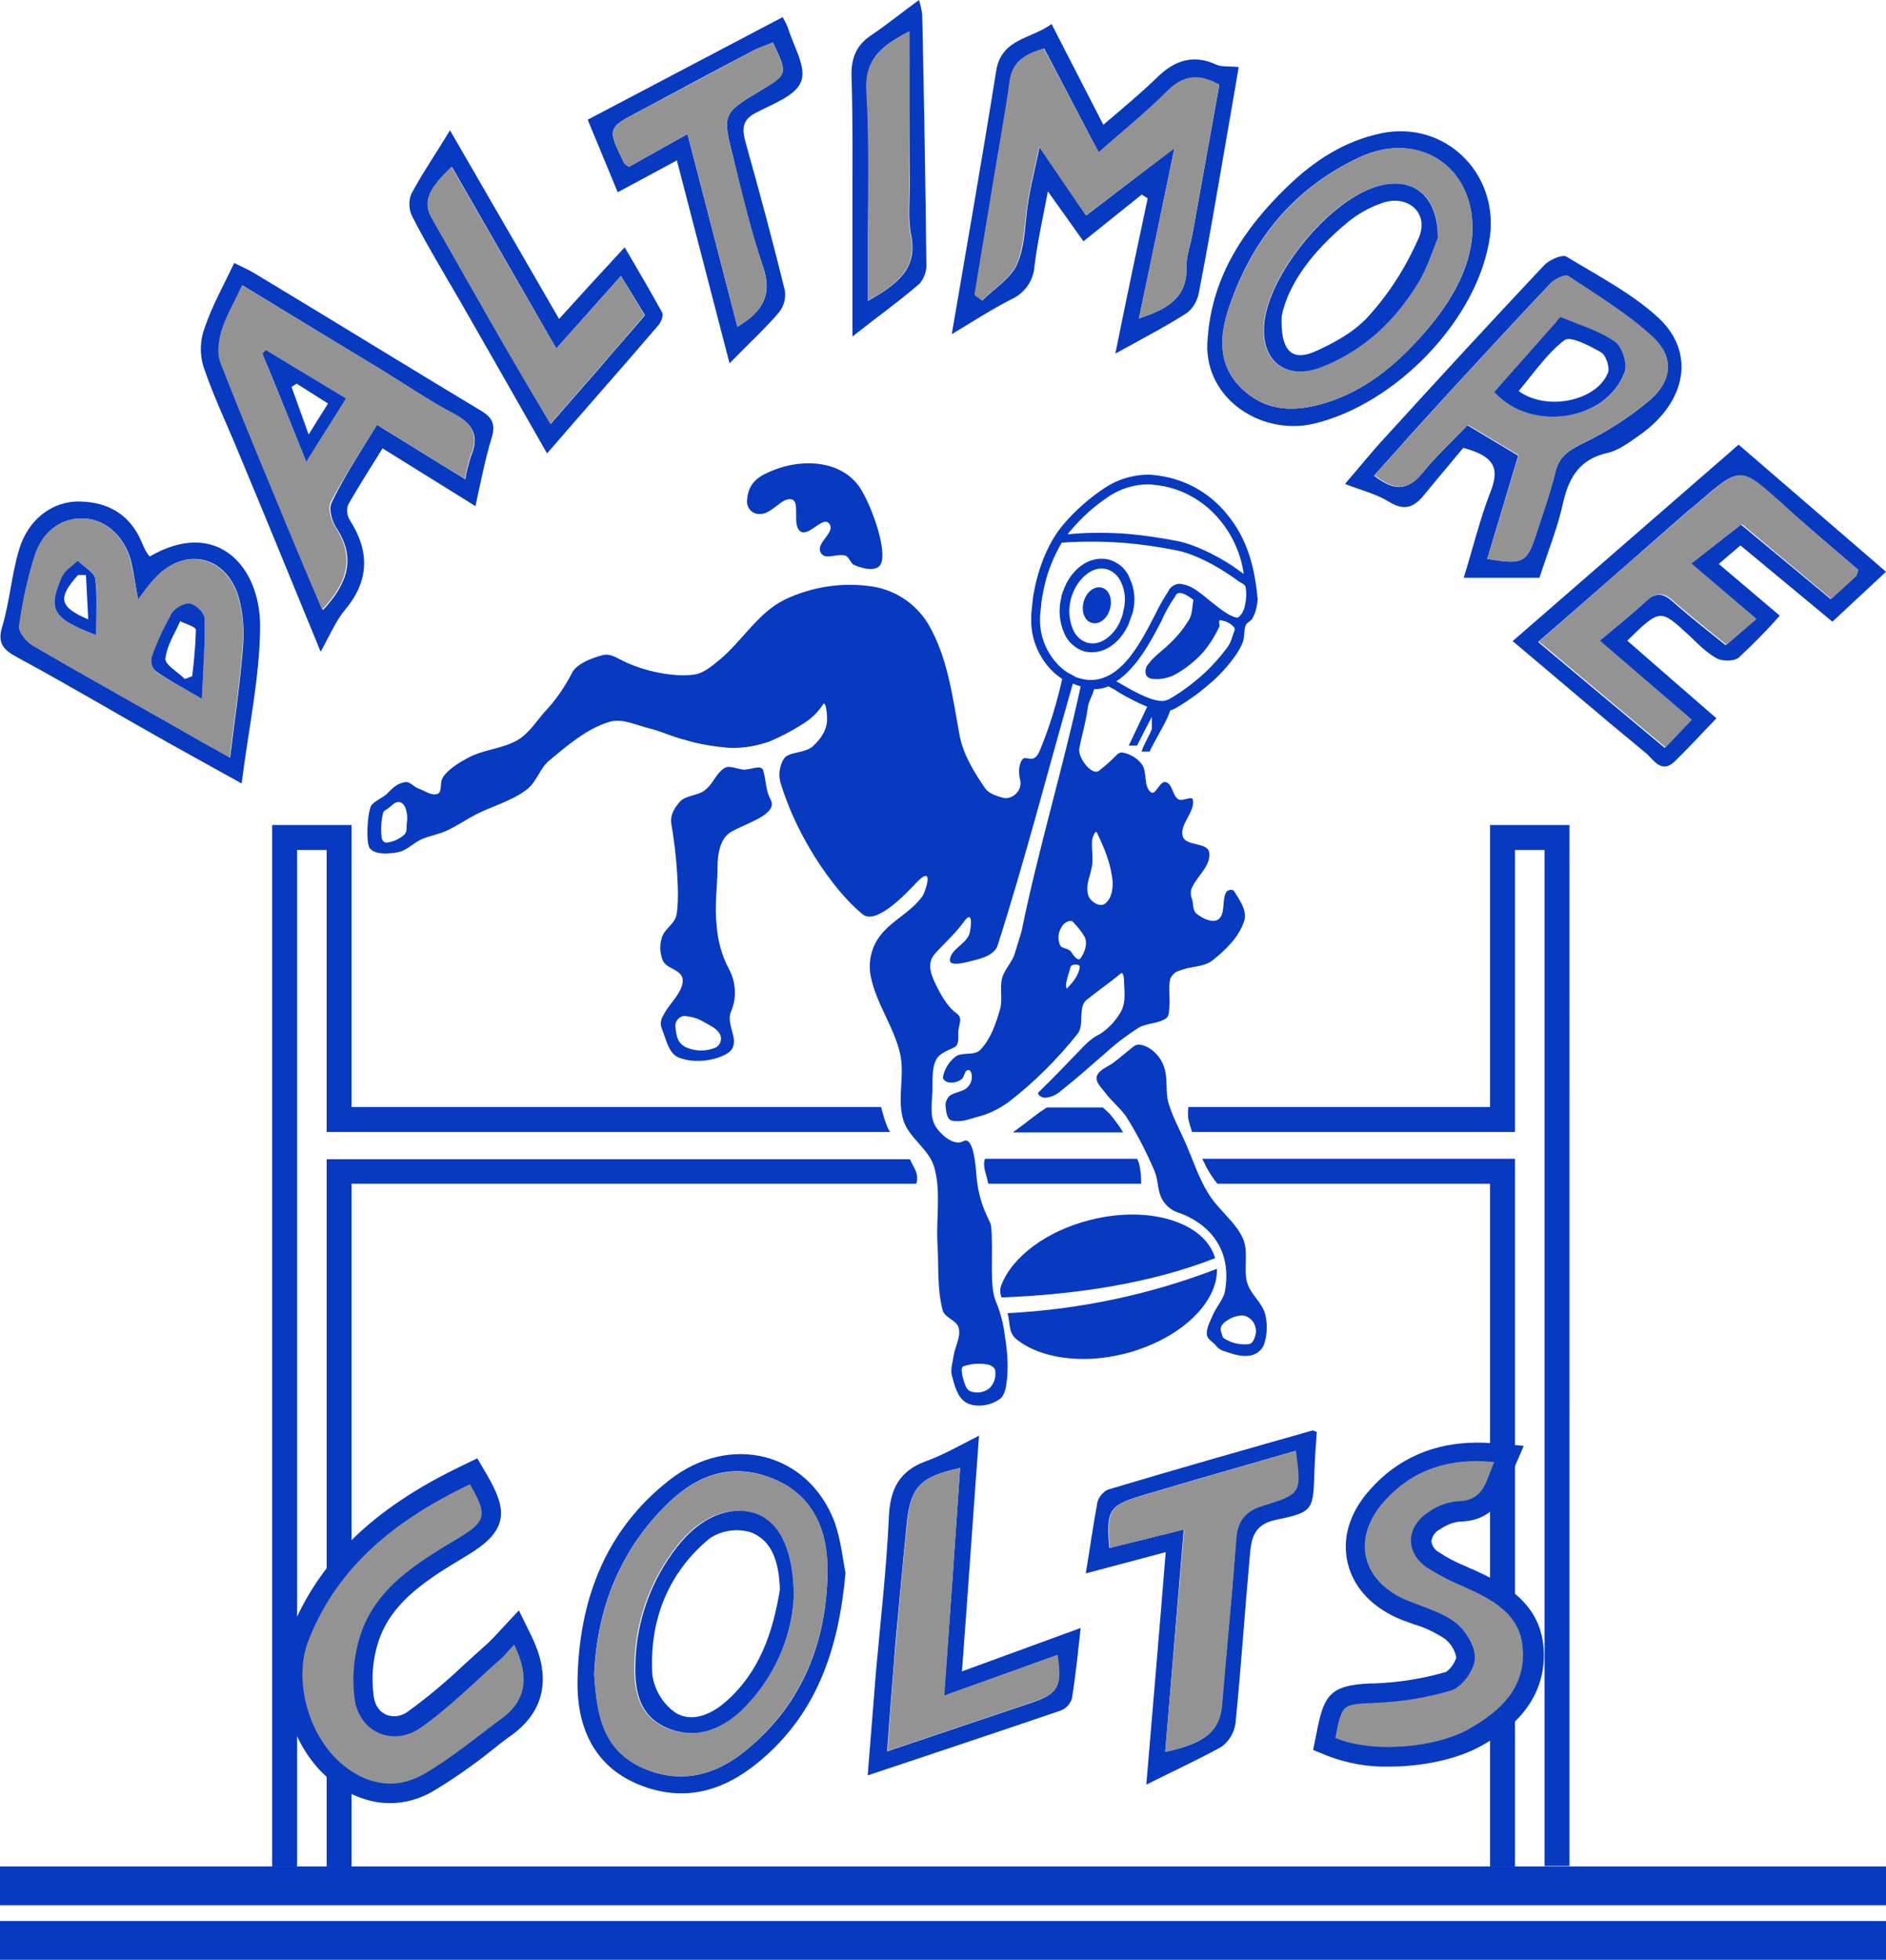 <?xml version="1.0" encoding="utf-8"?>
<!-- Generator: Adobe Illustrator 23.0.3, SVG Export Plug-In . SVG Version: 6.00 Build 0)  -->
<svg version="1.1" id="Capa_1" xmlns="http://www.w3.org/2000/svg" xmlns:xlink="http://www.w3.org/1999/xlink" x="0px" y="0px"
	 viewBox="0 0 408.2 424" style="enable-background:new 0 0 408.2 424;" xml:space="preserve">
<style type="text/css">
	.st0{fill:#0839C1;}
	.st1{fill:#939393;}
</style>
<title>Recurso 4</title>
<path class="st0" d="M322.5,178.5v61h-65.3c-0.1,0.9-0.1,1.8,0,2.6c0.2,0.9,0.5,1.9,0.8,2.8h69.9v-61h6.4v219.8h5.4V178.5H322.5z
	 M260.2,250.7c0.3,0.6,0.7,1.3,0.9,1.8c0.7,1.3,1.5,2.5,2.4,3.6h59v147.7h5.4V250.7H260.2z M246.6,252c-0.1-0.5-0.3-0.9-0.5-1.3
	h-32.9c0,0.1-0.1,0.2-0.1,0.3c-0.4,1.5,0.4,3.1,0.7,4.7c0,0.1,0.1,0.3,0.1,0.4H247C247,254.7,246.9,253.4,246.6,252z M192.7,245
	c-0.2-0.3-0.4-0.7-0.6-1.1c-0.6-1.4-1-2.9-1.4-4.4H76.1v-61H58.9v225.3h5.4V183.9h6.4v61H192.7z M197.1,251.1
	c-0.1-0.1-0.1-0.2-0.2-0.3H70.7v153.1h5.4V256.1h122.2c0.2-0.4,0.2-0.9,0.2-1.4C198.5,253.4,197.6,252.3,197.1,251.1z M240.2,241
	c-0.5-0.5-1-1-1.5-1.4h-12.1c-2.2,1.3-4.2,3.1-6.3,4.6l-1.1,0.8h23.9C242.2,243.5,241.2,242.2,240.2,241L240.2,241z M273.9,284.6
	c-0.6-2.8-3.2-4.4-4-7.2c-0.8-3,0.4-6.6-0.9-9.5c-1.7-3.7-5.4-6.2-7.6-9.9c-2-3.3-3.2-7-4.7-10.5c-1.3-3-2.9-5.8-3.8-8.9
	c-0.7-2.4-0.1-5.2-0.9-7.6c-0.5-1.6-1.5-3-2.9-4c-1-0.7-2.6-1.4-3.6-0.7c-1.6,1.2-2.9,2.4-4.5,3.6c-1.2,0.9-3.1,1.5-3.6,2.9
	c-0.4,1.3,1,2.5,1.8,3.6c1.4,1.9,3.4,3.4,4.7,5.4c2.3,3.7,4.3,7.6,6,11.6c0.8,1.9,0.6,4.2,1.6,6c0.7,1.3,1.9,2.4,3.4,2.9
	c4.6,1.5,12.2,6.3,10.2,17.2c-0.3,1.5-1.8,3.2-2.6,5c-0.6,1.4-1.4,2.8-1.3,4.2c0.1,1,1.1,1.5,1.8,2.2c0.4,0.6,0.9,1,1.6,1.3
	c1.9,0.6,3.8,1.4,5.8,1.1c1.4-0.2,2.5-1,3.1-2.2C274.2,289.2,274.4,286.9,273.9,284.6z M271.7,288.9c-0.2,0.8-0.6,1.8-1.4,1.9
	c-1.9,0.2-3.7-0.2-5.3-1.2c-0.5-0.3-0.5-0.9-0.7-1.5c-0.2-0.4-0.1-0.9,0.1-1.3c0.4-0.6,0.9-1,1.5-1.3c0.9-0.6,2-0.9,3.1-0.9
	c0.9,0.1,1.8,0.7,2.3,1.5C271.8,287,272,288,271.7,288.9z M236.1,263.9c-9.7,2.4-17.1,8.1-19.4,14.2c-0.3,0.8-0.3,1.8,0.1,2.6
	c15.5-0.6,31.9-2.9,46.2-8.5C260.8,264.5,248.9,260.7,236.1,263.9L236.1,263.9z M218.1,284.1l0,0.1c0.6,2.3,0.1,4.2,2.1,5.7
	c5,3.9,13.9,5.3,23.1,3c11.9-3,20.3-10.9,20.1-18.4C248.9,280.1,233.6,283.3,218.1,284.1L218.1,284.1z M238.3,127.1
	c-1.6-0.3-3.3,1.1-3.8,3.3s0.4,4.1,2,4.4s3.3-1.1,3.8-3.3S239.9,127.4,238.3,127.1L238.3,127.1z M238.3,127.1
	c-1.6-0.3-3.3,1.1-3.8,3.3s0.4,4.1,2,4.4s3.3-1.1,3.8-3.3S239.9,127.4,238.3,127.1L238.3,127.1z M244.5,125.1
	c-0.9-2.1-2.6-3.6-4.8-4.1l-0.1,0c-3.1-0.6-6.2,1.1-8.2,4.2c-0.4,0.6-0.7,1.2-1,1.9c-0.3,0.7-0.5,1.3-0.7,2l0,0l0,0.1h0l0,0l0,0.2v0
	l-0.1,0.3h0l0,0c-0.5,2.4-0.3,4.9,0.7,7.2c0.8,2,2.5,3.5,4.6,4.1l0.1,0l0.1,0c3.1,0.6,6.2-1.1,8.2-4.2c0.4-0.6,0.7-1.2,1-1.8
	c0,0,0,0,0-0.1c0.3-0.8,0.6-1.6,0.9-2.5C245.8,129.9,245.6,127.4,244.5,125.1L244.5,125.1z M243.2,131.9l-0.1,0.3l0,0.2
	c-0.1,0.6-0.3,1.2-0.6,1.8l0,0.1c-0.2,0.5-0.5,1-0.8,1.5c-1.6,2.4-3.9,3.8-6.1,3.3l-0.1,0h0c-1.5-0.4-2.7-1.5-3.3-3
	c-1.3-3.2-0.9-6.8,1-9.7c1.6-2.4,3.9-3.8,6.1-3.3l0.1,0c1.5,0.4,2.7,1.5,3.3,3C243.5,127.8,243.7,129.9,243.2,131.9L243.2,131.9z
	 M238.3,127.1c-1.6-0.3-3.3,1.1-3.8,3.3s0.4,4.1,2,4.4s3.3-1.1,3.8-3.3S239.9,127.4,238.3,127.1L238.3,127.1z M244.5,125.1
	c-0.9-2.1-2.6-3.6-4.8-4.1l-0.1,0c-3.1-0.6-6.2,1.1-8.2,4.2c-0.4,0.6-0.7,1.2-1,1.9c-0.3,0.7-0.5,1.3-0.7,2l0,0l0,0.1h0l0,0l0,0.2v0
	l-0.1,0.3h0l0,0c-0.5,2.4-0.3,4.9,0.7,7.2c0.8,2,2.5,3.5,4.6,4.1l0.1,0l0.1,0c3.1,0.6,6.2-1.1,8.2-4.2c0.4-0.6,0.7-1.2,1-1.8
	c0,0,0,0,0-0.1c0.3-0.8,0.6-1.6,0.9-2.5C245.8,129.9,245.6,127.4,244.5,125.1L244.5,125.1z M243.2,131.9l-0.1,0.3l0,0.2
	c-0.1,0.6-0.3,1.2-0.6,1.8l0,0.1c-0.2,0.5-0.5,1-0.8,1.5c-1.6,2.4-3.9,3.8-6.1,3.3l-0.1,0h0c-1.5-0.4-2.7-1.5-3.3-3
	c-1.3-3.2-0.9-6.8,1-9.7c1.6-2.4,3.9-3.8,6.1-3.3l0.1,0c1.5,0.4,2.7,1.5,3.3,3C243.5,127.8,243.7,129.9,243.2,131.9L243.2,131.9z
	 M238.3,127.1c-1.6-0.3-3.3,1.1-3.8,3.3s0.4,4.1,2,4.4s3.3-1.1,3.8-3.3S239.9,127.4,238.3,127.1L238.3,127.1z M265.6,111.3
	L265.6,111.3c-3.9-4.9-9.6-7.9-15.7-8.5v0l0,0l-0.8-0.1v0l0,0c-3.7-0.1-7.4,1-10.5,3.2c-3.1,2.1-5.9,4.6-8.3,7.4
	c-3,3.4-5.2,8.5-6.3,13.7c-0.2,1-0.4,2-0.5,2.9l0,0.1c-0.1,1-0.2,2-0.3,2.9l0,0.1l0,0l0,0.5c-0.2,4.4,1.5,8.7,4.7,11.8
	c0.6,0.6,1.3,1.1,2,1.6c-1.2,5.3-2.8,10.6-4.9,15.6c-1.2,2.8-2.7,1.1-3.5,1.6c-0.6,0.4-1.3,2.1-0.7,4.7c0.4,1.7-0.8,3.4-2.5,3.8
	c-0.4,0.1-0.8,0.1-1.2,0c-1.4-0.4-3.1-0.9-3.9-2.1c-2.5-3.6-4.9-7.6-5.6-11.9c-1.5-8.4-2.6-16.6-6.7-23.6c-2.6-4.3-7-7.3-12-8.1
	c-6.5-1-13.1,0-19,2.8c-5.8,2.8-9.2,8.9-14.1,13c-1.6,1.3-3.3,2.8-5.3,3.2c-4.1,0.7-11.1-0.5-16.2-3.2c-1.4-0.7-2.6-1.4-4.1-0.9
	c-2.2,0.6-5.4,1.8-6.4,3.8c-1.6,3.1-3.6,6-6,8.5c-1.9,2.2-3.5,4.8-6.1,6.2c-3.2,1.7-7.1,1.9-10.3,3.6c-2.3,1.2-4.9,2.9-5.7,4.6
	c-0.5,1,0,2.7-0.9,3.2c-1.3,0.6-2.8-0.6-4.2-1.1c-1-0.3-1.8-1.5-2.8-1.4c-1.7,0.2-2.8,1.2-4.1,2.6c-0.8,0.7-2.7,1.6-3.3,2.4
	c-0.9,1.4-1.3,8.4-0.3,9.4c1.3,1.4,4.1,1.1,5.9,0.8c2.2-0.4,3.3-2,5.4-2.9c1.7-0.7,3.6-1,5.3-1.8c2.2-1,4.2-2.4,6.3-3.5
	c3.6-1.8,7.7-2.9,10.9-5.3c2.2-1.6,2.9-4.6,4.9-6.3c4-3.3,8.1-6.9,13-8.4c2.8-0.9,5.9,0.7,8.8,1.4c2.5,0.6,4.9,1.8,7.4,2.4
	c3.2,1,6.5,1.5,9.8,1.8c3,0.1,6-0.4,8.8-1.4c2.8-1.2,5.6-2.7,8.1-4.4c1.4-1,2.6-2.3,3.5-3.7c0.5-0.6,0.8,1.8,0.8,3.1
	c0.1,2.4-1.3,4.4-3,6c-1.7,1.6-5.3,1.2-6.3,2.7c-1.1,1.7-1.3,3.9-0.6,5.8c1.5,4.7,3.5,9.1,6,13.4c2.9,5,7.2,10.9,11.6,14.5
	c3,2.5,9.8-4.9,11.6-6.8c4.1-4.3,2,1.9,1.4,2.8c-2.6,3.8-7.4,5.6-9.8,9.5c-1.5,2.4-2,5.3-1.4,8.1c1.2,5.8,5,10.8,6.3,16.5
	c1.1,4.7-0.7,9.8,0.7,14.4c1.2,3.9,5.6,6.3,6.7,10.2c1.5,5.3,0.4,11,0.7,16.5c0.3,4.8-0.1,9.7,1.1,14.4c0.4,1.7,3.1,2.2,3.5,3.9
	c0.5,2-0.8,4-1.1,6c-0.2,1.4-0.7,2.9-0.4,4.2c0.6,2.2,1.2,4.9,3.2,6c2.1,1.1,5.1,0.6,7-0.7c1.5-0.9,1.6-3.2,1.8-4.9
	c0.2-2.9,0-5.9-0.5-8.8c-0.3-2.5-0.9-5-1.9-7.4c-1.6-3.4-0.5-11-1.1-16.5c-0.1-1.1-2.7-4.3-3.2-11.3c-0.3-3.9-1-8-2.8-7
	c-2,1.1-4.8-1.3-6-3.2c-1.3-2.1-0.8-4.9-0.7-7.4c0.1-2.3-0.2-5,0.8-7c0.7-1.5,3-2.2,4.1-2.8c0.9-0.6,0.7-2.1,0.7-3.2
	c0.1-1.8,1.1-3-0.4-4.1c-2.1-1.5-3.6-4.4-4.6-6.5c-1.1-2.3-1.7-4.4-0.1-6.3c2.6-2.9,4.4-4.3,6.4-7.1c2.1-2.8,1.4,1.9,1.1,2.8
	c-0.8,2.2-4.1,3.3-4.2,5.6c-0.1,1.3,2.6,0.7,3.9,0.4c2.3-0.6,5.2-1.1,6.3-3.2c5.7-17.6,11.4-39.6,16.4-57c0.1,0,0.2,0.1,0.3,0.1l0,0
	l0.5,0.2c0.3,0.1,0.6,0.2,0.9,0.3c-3.7,17.2-9.3,35.7-12.8,53l-1.5,4.9c-0.6,1.9-2.2,3.3-2.7,5.2c-0.6,2.2,0.2,4.7-0.5,6.9
	c-0.9,3.1-2,6.3-4.2,8.6c-1.3,1.4-3.9,0.4-5.4,1.5c-1.4,1.1-2.4,2.7-2.7,4.4c-0.1,0.6,0.8,1.2,1.5,1.2c0.9,0.1,1.8-0.2,2.5-0.7
	c0.7-0.5,0.6-2,1.5-2c0.7,0,0.8,1.3,0.7,2c-0.1,0.8-0.6,1.5-1.2,2c-1.1,0.8-2.7,0.8-3.7,1.7c-0.6,0.7-0.9,1.6-0.7,2.5
	c0.1,1,0.3,2.4,1.2,2.7c1.8,0.5,3.7-0.2,5.4-0.7c2.5-0.6,4.8-1.7,6.9-3.2c5.6-4.3,10.6-9.3,15-14.8c1.6-2,0-5.8,2-7.4
	c2.5-2,4.7-3.5,7.4-5.7c0.6-0.5,0.7,1.4,0.7,2.2c0.1,1.9,0.3,3.9-0.5,5.7c-1.1,2.1-2.7,3.9-4.7,5.2c-1.3,0.6-2.4,1.5-3.4,2.5
	c-3.1,3.2-6.5,6.8-9.9,10.1c-0.5,0.5,0.7,1.2,1.4,1.2c1.2-0.1,2.4-0.6,3.3-1.4c3.8-3,6.2-5.2,9.9-8.4c2.2-2,4.6-3.8,7.1-5.4
	c1.8-1,4.2-0.8,5.9-2c0.7-0.5,0.6-1.6,0.7-2.5c0.2-2-0.3-4.2,0.2-6.1c0.4-0.8,1.1-1.5,2-1.7c2.3-1,5.2-0.7,7.1-2.2
	c2.9-2.3,5.8-5.1,6.9-8.6c0.7-2.1-1-4.5-2.2-6.4c-0.3-0.5-1.4-0.3-1.7,0.2c-1,1.8-0.1,4.7-1.7,5.9c-1.3,0.9-3.4-0.2-4.7-1.2
	c-0.9-0.7-0.7-2.1-1-3.2c-0.3-0.6-0.3-1.3-0.2-2c1-2.8,4.4-5.1,3.9-8.1c-0.3-2.2-5-1.3-5.7-3.4c-0.8-2.6,2.6-5.2,2.2-7.9
	c-0.1-1.1-2.3,0.4-3.2-0.2c-1.3-0.9-1.2-3.3-2.7-3.7c-1.3-0.3-2.2,3-3.2,2.2c-1.7-1.3-0.7-4.4-2-6.1c-1-1.3-2.5-2.2-4.2-2.5
	c-0.9-0.1-1.5,0.9-2.2,1.5c-0.9,0.9-1.9,1.7-2.9,2.5c-1.7,1-4.6-3.1-4.2-4.9c0.6-3.1,1.4-5.5,1.8-8.6c0.2-1.7,0.9-2.3,1.4-4.2
	c1.1,0,2.1-0.2,3.1-0.6c0.1,0,0.1,0.1,0.2,0.1c0.6,0.3,1.2,0.6,1.9,1.1c2,1.2,4.1,2.3,6.3,3.2l-4,8.4h1.8c1.1-2.1,2.1-4.2,3.2-6.2
	v2.6c-0.2,0.8-2.1,4-2.2,4.9h1.7c0.8-1.7,3.2-5.8,3.9-7.4l0.6-1.5c0.3-0.1,0.6-0.2,0.8-0.3l0.1-0.1l0.1,0l0,0c2.6-1.5,5-3.2,7.2-5.1
	c2.3-1.9,4.3-4.1,6-6.5c0.6-0.9,1.1-1.8,1.5-2.8c0.4-1.2,0.2-2.5,0.6-3.6c0.2-0.6,1-0.8,1.4-1.4c0.5-0.8,0.8-1.7,1-2.7
	c0-0.2,0-0.3,0.1-0.5c0-0.3,0.1-0.7,0.1-1C271.6,122.8,270,116.6,265.6,111.3z M87.6,180.5c-1.1,1-2.4,1.6-3.9,1.8
	c-0.5,0.1-1.1-0.6-1.1-1.1c-0.2-1.8-0.1-3.6,0.3-5.3c0.1-0.5,0.7-0.7,1.1-1c0.7-0.5,1.4-1.4,2.3-1.4c0.7,0,1.3,0.8,1.5,1.4
	c0.3,0.9,0.4,1.8,0.3,2.8C87.9,178.6,88.2,179.8,87.6,180.5z M208.5,295.6c1.7-0.6,3.5-0.7,5.2-0.4c0.7,0.1,1.6,0.6,1.7,1.3
	c0.2,1.4-0.2,2.8-1.2,3.8c-1.2,1-2.8,1.2-4.2,0.7c-1.1-0.5-1.3-2.1-1.7-3.3C208.2,297.1,207.9,295.9,208.5,295.6L208.5,295.6z
	 M231,213.8c-0.3,0.3-0.3-0.9-0.2-1.3c0.2-1.1,0.7-2.4,0.9-3.3c0.2-0.7,2.1-0.7,2,0C233.5,211,232.2,212.5,231,213.8L231,213.8z
	 M236.4,181.6c0.1-0.6,0.7-2,1-1.5c1.6,3.3,3.1,6.9,3.4,10.6c0.1,1.8-0.3,4-1.8,4.9c-1.1,0.7-3.2-0.7-3.5-2
	c-0.6-2.4,0.6-4.2,0.9-6.6C236.6,185.2,236.2,183.3,236.4,181.6L236.4,181.6z M234.7,202.6c0.8,1.4,0.1,3.5-0.9,4.8
	c-0.5,0.6-1.5-0.7-2-1.5c-0.5-0.8-2.1-0.6-2.4-1.5c-0.5-1.3-0.4-2.7,0.4-3.9c0.4-0.8,1.7-1.6,2.4-1.1
	C233.1,200.4,234,201.4,234.7,202.6L234.7,202.6z M231.8,114.7c2.3-2.7,4.9-5.1,7.9-7.1c2.7-1.9,6-2.9,9.3-2.8l0.8,0.1
	c5.6,0.5,10.7,3.3,14.3,7.7l0,0c2.7,3.3,4.5,7.3,5.1,11.6c0,0-0.1-0.1-0.1-0.1c-0.8-0.6-1.6-1.1-2.4-1.7c-4.1-2.7-8.7-4.7-11.6-5.3
	c-4.1-0.8-8.2-1.4-12.4-1.7c-3.9-0.2-7.8-0.2-11.6,0.2C231.3,115.3,231.5,115,231.8,114.7L231.8,114.7z M266.8,137.5
	c-0.3,1.1-0.7,2-1.4,2.9c0,0,0,0,0,0c-1.7,2.2-3.6,4.3-5.7,6.1c-2.1,1.8-4.4,3.5-6.9,4.9l-0.1,0l0,0c-2.2,1.1-7.1-1.7-10.2-3.5
	c-0.3-0.2-0.6-0.4-0.9-0.5c4.4-2.8,7.6-8.8,10-13.5c0,0,0,0,0-0.1c0,0,0,0,0,0v0c0.8-1.7,1.8-3.4,2.9-5c0,0,0,0,0,0c0,0,0,0,0-0.1
	c0.7-0.9,2.1-0.2,3.7,1c0,0,0.1,0,0.1,0.1c-0.3,1.4-0.2,3-0.9,4.2c-1.1,1.8-2.4,3.5-4,5c-1.5,1.6-3.5,2.8-4.8,4.6
	c-0.6,0.6-0.8,1.5-0.6,2.3c0.3,0.7,1,1,1.8,1c1.5,0.1,3-0.2,4.4-0.9c2.4-1.3,4.5-3,6.3-5c1.4-1.7,2.5-3.5,3.4-5.4
	c0.2-0.4-0.3-1.5,0.2-1.4c1.1,0.1,2,0.5,2.8,1.3C267.6,136,267,136.8,266.8,137.5L266.8,137.5z M269.5,130.7c-0.1,0.7-0.3,1.4-0.7,2
	c-0.3,0.4-0.6,0.8-0.9,0.9c-0.1,0-0.1,0-0.2,0c0,0-0.1,0-0.1,0c-1.6-0.3-3.7-2-5.7-3.6c0,0,0,0,0,0c-0.8-0.6-1.5-1.3-2.3-1.8
	c-1.2-1-2.6-1.7-4.2-1.9c-1,0-1.8,0.5-2.4,1.3c0,0,0,0,0,0v0l0,0c0,0,0,0,0,0.1v0c-1.1,1.7-2.1,3.4-3,5.3
	c-3.1,5.9-8.2,16.8-17.1,13.5c0,0-0.4-0.2-0.9-0.5s-1-0.5-1.1-0.6c-0.6-0.4-1.2-0.9-1.7-1.4h0c-2.7-2.7-4.2-6.4-4.1-10.2l0-0.5
	c0.1-0.9,0.2-1.9,0.3-2.9v0c0.1-1,0.3-1.9,0.5-2.9c0.7-3.6,2.1-7,3.9-10.1c4.2-0.3,8.5-0.3,12.8,0c4.1,0.3,8.2,0.9,12.2,1.7
	c2.7,0.5,7,2.4,10.9,5c0.8,0.5,1.6,1.1,2.3,1.6c0.5,0.4,1.4,0.6,1.6,1.3C269.8,128.2,269.8,129.4,269.5,130.7L269.5,130.7z
	 M239.7,121L239.7,121c-3.2-0.6-6.3,1.1-8.3,4.2c-0.4,0.6-0.7,1.2-1,1.9c-0.3,0.7-0.5,1.3-0.7,2l0,0l0,0.1h0l0,0l0,0.2v0l-0.1,0.3h0
	l0,0c-0.5,2.4-0.3,4.9,0.7,7.2c0.8,2,2.5,3.5,4.6,4.1l0.1,0l0.1,0c3.1,0.6,6.2-1.1,8.2-4.2c0.4-0.6,0.7-1.2,1-1.8c0,0,0,0,0-0.1
	c0.3-0.8,0.6-1.6,0.9-2.5c0.6-2.4,0.3-5-0.7-7.3C243.7,123,241.9,121.5,239.7,121L239.7,121z M243.2,131.9l-0.1,0.3l0,0.2
	c-0.1,0.6-0.3,1.2-0.6,1.8l0,0.1c-0.2,0.5-0.5,1-0.8,1.5c-1.6,2.4-3.9,3.8-6.1,3.3l-0.1,0h0c-1.5-0.4-2.7-1.5-3.3-3
	c-1.3-3.2-0.9-6.8,1-9.7c1.6-2.4,3.9-3.8,6.1-3.3l0.1,0c1.5,0.4,2.7,1.5,3.3,3C243.5,127.8,243.7,129.9,243.2,131.9L243.2,131.9z
	 M238.3,127.1c-1.6-0.3-3.3,1.1-3.8,3.3s0.4,4.1,2,4.4s3.3-1.1,3.8-3.3S239.9,127.4,238.3,127.1L238.3,127.1z M158.2,180
	c3.2-1.9,10.3-3.8,8.6-7c-1.1-2-0.9-3.7-1.6-6.3c-0.4-1.4-2.8-0.1-4.3-0.2c-1.4-0.1-3.1-1.1-4.3-0.2c-1.8,1.3-2.3,3.4-4.1,4.7
	c-1.5,1.2-4.1,1-5.4,2.5c-1.2,1.4-2.1,2.9-1.8,4.7c1.1,6.2,1.9,15.9,1.1,19.8c-0.4,1.9-2.5,2.9-3.1,4.7c-0.6,1.7-0.5,3.6,0.2,5.2
	c0.8,1.6,3.4,1.8,4.1,3.4c0.5,1.2-0.2,2.7-0.9,3.8c-1,1.6-2.4,3-3.2,4.7c-0.6,0.9-0.6,2-0.2,2.9c0.9,2.2,1.4,5.2,3.6,6.1
	c4.6,1.8,10.4-0.1,11.5-1.8c1.5-2.4-1.3-5.4-0.2-8.1c1.3-3,1.1-6.4-0.4-9.2c-1.6-3-2.5-6.3-2.7-9.7c-0.5-4.1,0.2-8.3,0.2-12.4
	C155.3,184.9,155.8,181.4,158.2,180z M155.9,223.9c0.4,1,0,2.1-0.9,2.7c-2.1,0.9-4.4,0.9-6.5,0c-1.8-0.9-2.1-2.3-2.3-4.3
	c-0.2-1.2,0.6-2.3,1.8-2.5c1.6,0.1,3.1,0.5,4.5,1.4C153.8,221.9,155.3,222.6,155.9,223.9L155.9,223.9z M186.5,106.1
	c-3.9-6.6-12.8-7-19.3-4.3c-2.7,1.1-5.2,2.4-5.5,6.3c-0.2,1.5,0.8,2.9,2.3,3.1c0.1,0,0.3,0,0.4,0c2.6,0.1,4.6-3.4,6.7-3.2
	c2.4,0.1,0.1,5.7,2.2,7c1.8,1.1,4.7-3.3,6.1-1.8c1.7,1.9-2.9,4.2-1.8,6.3c0.9,1.8,3.4,0.2,5.3,0.7c0.9,0.2,1.1,1.6,1.9,2
	c2,0.9,5.1,1.6,5.9-0.3C191.9,119,189.1,110.6,186.5,106.1L186.5,106.1z M238.3,127.1c-1.6-0.3-3.3,1.2-3.8,3.3s0.4,4.1,2,4.4
	s3.3-1.1,3.8-3.3S239.9,127.4,238.3,127.1L238.3,127.1z M238.3,127.1c-1.6-0.3-3.3,1.2-3.8,3.3s0.4,4.1,2,4.4s3.3-1.1,3.8-3.3
	S239.9,127.4,238.3,127.1L238.3,127.1z M238.3,127.1c-1.6-0.3-3.3,1.2-3.8,3.3s0.4,4.1,2,4.4s3.3-1.1,3.8-3.3
	S239.9,127.4,238.3,127.1L238.3,127.1z M244.5,125.1c-0.9-2.1-2.6-3.6-4.8-4.1l-0.1,0c-3.1-0.6-6.2,1.1-8.2,4.2
	c-0.4,0.6-0.7,1.2-1,1.9c-0.3,0.7-0.5,1.3-0.7,2l0,0l0,0.1h0l0,0l0,0.2v0l-0.1,0.3h0l0,0c-0.5,2.4-0.3,4.9,0.7,7.2
	c0.8,2,2.5,3.5,4.6,4.1l0.1,0l0.1,0c3.1,0.6,6.2-1.1,8.2-4.2c0.4-0.6,0.7-1.2,1-1.8c0,0,0,0,0-0.1c0.3-0.8,0.6-1.6,0.9-2.5
	C245.8,129.9,245.6,127.4,244.5,125.1L244.5,125.1z M243.2,131.9l-0.1,0.3l0,0.2c-0.1,0.6-0.3,1.2-0.6,1.8l0,0.1
	c-0.2,0.5-0.5,1-0.8,1.5c-1.6,2.4-3.9,3.8-6.1,3.3l-0.1,0h0c-1.5-0.4-2.7-1.5-3.3-3c-1.3-3.2-0.9-6.8,1-9.7c1.6-2.4,3.9-3.8,6.1-3.3
	l0.1,0c1.5,0.4,2.7,1.5,3.3,3C243.5,127.8,243.7,129.9,243.2,131.9L243.2,131.9z M238.3,127.1c-1.6-0.3-3.3,1.1-3.8,3.3
	s0.4,4.1,2,4.4s3.3-1.1,3.8-3.3S239.9,127.4,238.3,127.1L238.3,127.1z M238.3,127.1c-1.6-0.3-3.3,1.1-3.8,3.3s0.4,4.1,2,4.4
	s3.3-1.1,3.8-3.3S239.9,127.4,238.3,127.1L238.3,127.1z M238.3,127.1c-1.6-0.3-3.3,1.1-3.8,3.3s0.4,4.1,2,4.4s3.3-1.1,3.8-3.3
	S239.9,127.4,238.3,127.1L238.3,127.1z M238.3,127.1c-1.6-0.3-3.3,1.1-3.8,3.3s0.4,4.1,2,4.4s3.3-1.1,3.8-3.3
	S239.9,127.4,238.3,127.1L238.3,127.1z M244.5,125.1c-0.9-2.1-2.6-3.6-4.8-4.1l-0.1,0c-3.1-0.6-6.2,1.1-8.2,4.2
	c-0.4,0.6-0.7,1.2-1,1.9c-0.3,0.7-0.5,1.3-0.7,2l0,0l0,0.1h0l0,0l0,0.2v0l-0.1,0.3h0l0,0c-0.5,2.4-0.3,4.9,0.7,7.2
	c0.8,2,2.5,3.5,4.6,4.1l0.1,0l0.1,0c3.1,0.6,6.2-1.1,8.2-4.2c0.4-0.6,0.7-1.2,1-1.8c0,0,0,0,0-0.1c0.3-0.8,0.6-1.6,0.9-2.5
	C245.8,129.9,245.6,127.4,244.5,125.1L244.5,125.1z M243.2,131.9l-0.1,0.3l0,0.2c-0.1,0.6-0.3,1.2-0.6,1.8l0,0.1
	c-0.2,0.5-0.5,1-0.8,1.5c-1.6,2.4-3.9,3.8-6.1,3.3l-0.1,0h0c-1.5-0.4-2.7-1.5-3.3-3c-1.3-3.2-0.9-6.8,1-9.7c1.6-2.4,3.9-3.8,6.1-3.3
	l0.1,0c1.5,0.4,2.7,1.5,3.3,3C243.5,127.8,243.7,129.9,243.2,131.9L243.2,131.9z M238.3,127.1c-1.6-0.3-3.3,1.1-3.8,3.3
	s0.4,4.1,2,4.4s3.3-1.1,3.8-3.3S239.9,127.4,238.3,127.1L238.3,127.1z"/>
<path class="st0" d="M247.1,42.1l-12.6,10.1l-7.7-10.8c-1.2,6.3-2.3,11.2-2.9,16.2c-0.2,3.2-2.2,5.9-5.1,7.2
	c-4.3,2.2-8.3,4.8-12.8,7.5c3.3-19.4,6.6-38.1,9.6-56.9c1.1-7.1,7.5-6.9,12-10.2L238.8,27c4.2-3.6,8.1-6.8,11.7-10.3
	c3.8-3.7,7.8-5,12.8-2.7c1.1,0.5,2.6,0.3,4.8,0.5c-1.2,7.1-2.4,14-3.6,20.9c-1.6,9.3-3.2,18.6-5,27.8c-0.3,1.8-1.2,3.4-2.6,4.5
	c-4.7,3-9.7,5.6-15.5,8.8c2.4-11.9,4.7-22.8,7-33.6L247.1,42.1z M246.5,68.9c6-2,10.4-4.3,10.3-11c-0.1-2.4,0.9-4.9,1.3-7.3
	c1.9-10.7,3.9-21.5,5.8-32.2c-4.4-2.5-7.8-2.1-11.3,1.4c-4.6,4.6-9.7,8.7-14.8,13.2L226,10.5c-4.1,1.2-6.8,2.8-7.4,7
	c-1,7.4-2.4,14.7-3.6,22.1c-1.3,8.1-2.7,16.1-4,24.2l1.6,1.2c2.6-2.6,6.3-4.8,7.6-8c1.8-4.2,1.6-9.1,2.4-13.7
	c0.6-3.6,1.5-7.1,2.4-11.5l10.1,14.8l19.1-14.6C251.5,45,249.1,56.7,246.5,68.9L246.5,68.9z"/>
<path class="st0" d="M376.3,96.2l31.9,27.5l-11.6,10.8L376.7,118l-4.7,4l13.2,11.2c-2.8,3.2-5.8,6.2-8.9,9.1c-1,0.8-3.6,0.8-4.8,0.1
	c-2.3-1.3-4.2-3.3-6.1-5.1c-6.1-5.6-6.1-5.6-13.2,1.3c6.3,5.5,12.6,11,19.3,16.8c-3.2,3.3-6,6.4-9.1,9.4c-2.9,2.7-4.6-0.6-6.2-1.9
	c-9.5-7.8-18.8-15.8-28.8-24.2L376.3,96.2z M402.2,123.3c-5.8-5-11.5-9.8-17.1-14.7c-8.6-7.6-8.6-7.6-17.4,0
	c-0.8,0.7-1.6,1.3-2.3,1.9c-10.6,9.3-21.2,18.6-32.5,28.4c9.3,7.8,18.3,15.3,27.4,22.9l5.7-6l-19.9-17.1c3.7-3.1,7.1-5.8,10.2-8.7
	c2.2-2,3.8-1.6,5.9,0.3c3.7,3.3,7.6,6.3,11.3,9.3c2.4-2.1,4.3-3.7,6.5-5.6l-14.1-12l10.9-8.5l19.4,16.1c2.1-1.9,3.7-3.3,5.2-4.8
	C401.9,124.5,401.9,124.1,402.2,123.3L402.2,123.3z"/>
<path class="st0" d="M333.2,125h-16.4c2-6.4,3.5-12.7,5.8-18.6c1.8-4.6,1.4-7.6-5.9-9.5c-2.3,2.8-5.4,6.4-8.4,10.1
	c-2.1,2.6-4.2,3.7-7.6,1.6c-2.7-1.7-6-2.5-9.6-3.9c3.3-3.8,6-7.2,8.9-10.3c11.3-12.4,22.7-24.8,34.2-37c1.1-1.2,3.9-2.4,4.8-1.9
	c6.9,4.2,14.3,8,20.1,13.4c7.9,7.5,5.8,18-3.9,25c-2.3,1.6-4.7,3.5-7.3,4.1c-5.8,1.3-8.2,5-9.5,10.4C337.2,114,335,119.4,333.2,125z
	 M321.9,120.9c7.7,1.3,8.6,0.9,10.6-5.4c1.4-4.4,3-8.8,4.1-13.3c0.8-3.3,2.7-4.6,5.6-6.1c5.5-2.6,10.6-5.9,15.2-9.8
	c4.5-4.1,4.8-9.1,0.4-13.2c-5.4-5.2-12.1-9.1-18.4-13.3c-0.7-0.5-3,0.6-3.9,1.6c-7.2,7.6-14.3,15.3-21.4,23
	c-5.6,6.1-11.1,12.2-16.7,18.5c4,3.2,7.1,3.5,10.4-0.5c3-3.7,6.6-7,9.8-10.4l11,6.6L321.9,120.9z"/>
<path class="st0" d="M102.9,109.5L82.8,97c-2.6,4.2-5.2,8.2-7.5,12.3c-0.3,1.1-0.2,2.2,0.4,3.2c4.3,6.7,4.3,13.1-1,19.4
	c-2,2.4-3.3,5.5-5.3,9.1c-6.2-15.1-12-29.3-17.9-43.4C49,91.5,46.1,85.5,44,79.2c-0.8-2.7-0.7-5.6,0.3-8.3c1.6-4.7,4-9,6.4-14
	c1.8,0.9,3.2,1.5,4.5,2.3C71.5,69,87.7,79,104,88.8c2.6,1.5,3.3,3,2.4,6C105,99.3,104.1,104.1,102.9,109.5z M81.6,91.9l19.1,11.8
	c0.3-1.7,0.7-3.3,1.2-4.9c2-4.6,0.4-7.2-3.9-9.4c-5.3-2.7-10.2-6.2-15.3-9.3c-9.9-6-19.8-12-30.1-18.3c-1.7,3.6-3.5,6.6-4.5,9.9
	c-0.7,2.2-1,4.9-0.2,6.9c4.5,11.8,9.4,23.4,14.3,35.1c2.5,6,5.1,12,7.7,18.3c5.4-5.8,7.2-11.3,2.9-17.8c-1-1.5-1.7-4.2-1-5.5
	C74.6,102.9,78.1,97.6,81.6,91.9z"/>
<path class="st0" d="M157.9,78.6l-11.4-43.9l-12.8,6.9l-6.5-15.7l42.2-22.2c0.4,0.7,0.8,1.5,1.1,2.2c1.2,4,4.1,8.6,2.9,11.7
	c-1.1,3.1-6.2,4.9-9.8,6.8c-3.1,1.6-3,3.6-2.2,6.5c3,10.7,5.9,21.4,8.5,32.1c0.2,1.7-0.3,3.4-1.4,4.7
	C165.4,71.3,162,74.4,157.9,78.6z M136.1,36.1l12.7-7.1l10.8,41.7c5.7-3.4,7.6-7.2,5.5-13.1c-2.6-7.7-4.5-15.6-6.4-23.5
	c-2.4-9.5-2.3-9.6,6.1-14.6c5.7-3.5,5.7-3.5,2.5-10.3c-1.4,0.5-2.7,1-4,1.6c-8.2,4.3-16.4,8.7-24.6,13.1c-7.3,3.8-7.3,3.8-3.7,11.2
	C135.1,35.4,135.4,35.6,136.1,36.1L136.1,36.1z"/>
<path class="st0" d="M97.4,28.2L121,69c4.8-5.3,9.2-10.1,14.2-15.5c2.9,5,5.6,9.5,8.1,14.1c0.4,0.7-0.3,2.3-1,3
	c-7.8,9.1-15.7,18-23.9,27.5c-6.5-11.4-12.7-22.3-18.9-33.1c-3.5-6-7.1-12-10.3-18.2c-0.7-1.5-0.8-3.2-0.2-4.8
	C91.4,37.5,94.3,33.3,97.4,28.2z M134.4,59.7l-14,15.7L97.8,36.1c-5.2,4.9-6.3,7.6-4.3,11.1c5.2,9.2,10.5,18.5,15.8,27.7
	c3.2,5.5,6.4,11,9.9,16.8c3.9-4.5,7.2-8.2,10.4-11.9c3.3-3.9,6.7-7.7,10-11.6L134.4,59.7z"/>
<path class="st0" d="M261.4,73c1-13.3,7.9-23.6,17.2-32.6c5.8-5.6,12.3-9.9,20.5-11.6c13.6-2.7,25.1,8.5,23.4,22.2
	C320.1,69,302,87.6,284.2,91.7C272.6,94.3,260,85.8,261.4,73z M318.7,50c0.3-14.2-11.8-21.8-24.4-16c-14.2,6.6-23.4,17.9-28.3,32.5
	c-2,6-2.6,12.4,2.8,17.6c5.6,5.3,12,5,18.6,2.9c8-2.6,14.3-7.7,19.8-13.8C313.5,66.3,318.3,58.6,318.7,50z"/>
<path class="st0" d="M32.4,120.4c14.4-8.4,24,2,23.9,15.3c-0.1,11-2.5,21.9-4,33.8c-7.4-4.1-13.4-7.4-19.4-10.8
	c-9.7-5.5-19.2-11.1-29-16.4c-3-1.6-4.6-3-3.4-6.8c1.6-5.4,2-11.1,3.6-16.5c1.9-6.5,7.1-10.6,13.1-10.5c6.3,0.1,11.1,2.9,13.6,9.1
	C31.2,118.6,31.7,119.6,32.4,120.4z M29.9,129.7c-0.6-3.1-0.9-5.4-1.4-7.7c-1.2-5.5-5.2-9.4-9.9-9.8c-5-0.4-9.3,2.5-11.1,8.2
	c-1.5,4.9-2.6,9.9-3.3,15c-0.2,1.3,1.6,3.5,3,4.3c10.3,6,20.7,11.8,31.1,17.7c3.4,1.9,6.8,3.8,11.5,6.5c1.1-8.8,2.2-16.4,2.8-24.1
	c0.3-3.6,0-7.3-1-10.8c-2.8-9-11.9-10.8-18.2-3.7C32.2,126.5,31.3,127.9,29.9,129.7z"/>
<path class="st0" d="M184.5,72.8c0-10.5,0-19.5,0-28.4c0-9.3,0.1-18.6-0.2-28c-0.1-3.9,1.1-6.7,4.3-8.8c3.4-2.3,6.6-4.9,10.3-7.6
	c0.3,1,0.6,2.1,0.7,3.2c0.4,18,0.7,35.9,0.9,53.9c0.1,1.6-0.5,3.1-1.5,4.3C194.7,65.1,190.1,68.4,184.5,72.8z M196.8,6.8
	c-6.4,3.3-9.6,6.2-9.2,12.9c0.7,12,0.2,24,0.3,36c0,2.9,0,5.8,0,9.4c6.2-3.6,10.8-6.8,9.3-14.3c-0.7-3.5-0.3-7.3-0.3-11
	C196.8,29.2,196.8,18.6,196.8,6.8z"/>
<path class="st1" d="M111.3,355.8c3.2,6.6,2.9,11.9-2.7,16c-5.6,4.1-11,8.7-17,12.1c-6.2,3.5-12.6,2.2-18-2.6
	c-6.9-6.1-10.2-18-6.8-26.5c6.5-16.5,19.5-26.3,34.9-33.7c3.8,6.5,3.6,8-2.2,11.5c-8.6,5.2-17.5,10.3-21.2,20.3
	c-1.7,4.8-2.2,9.9-1.5,14.9c1.1,7,8.3,10.1,14.2,6c6.3-4.4,11.8-10,17.7-15.2C109.5,357.8,110.2,356.9,111.3,355.8z"/>
<path class="st1" d="M289,376c1.5-7.6,1.5-7.2,8.6-7.6c5.6-0.2,11.2-1.1,16.5-2.7c2.3-0.7,5-4.4,5.1-6.8c0.2-2.5-1.9-6-4-7.7
	c-2.9-2.3-6.8-3.4-10.3-4.8c-10.1-4-12.6-13.4-5.4-21.5c6.1-6.9,14-9.6,23.9-8.6c-1.8,4.2-2.2,8.4-7.9,8.5c-2.3,0.2-4.5,1-6.4,2.4
	c-4.8,3.2-5,8.6-0.3,11.9c2.5,1.6,5.2,3,7.9,4.1c6.2,2.8,12.5,5.9,12.9,13.7c0.5,8.1-4.6,13.1-11.2,16.9
	C311.1,378.2,297.1,379.4,289,376z"/>
<path class="st1" d="M246.5,68.9c2.5-12.2,5-23.9,7.7-36.8L235,46.6l-10.1-14.8c-0.9,4.4-1.8,7.9-2.4,11.5
	c-0.8,4.6-0.7,9.5-2.4,13.7c-1.3,3.2-5,5.4-7.6,8l-1.6-1.2c1.3-8.1,2.7-16.1,4-24.2c1.2-7.4,2.6-14.7,3.6-22.1
	c0.6-4.2,3.3-5.8,7.4-7l11.9,22.4c5.1-4.5,10.2-8.6,14.8-13.2c3.5-3.5,6.9-3.9,11.3-1.4c-1.9,10.7-3.9,21.5-5.8,32.2
	c-0.4,2.4-1.4,4.9-1.3,7.3C257,64.5,252.6,66.9,246.5,68.9z"/>
<path class="st1" d="M402.2,123.3c-0.3,0.9-0.3,1.3-0.6,1.5c-1.6,1.5-3.2,2.9-5.2,4.8L377,113.4l-10.9,8.5l14.1,12
	c-2.2,1.9-4.1,3.5-6.5,5.6c-3.7-3-7.6-6-11.3-9.3c-2.1-1.9-3.7-2.3-5.9-0.3c-3.2,2.9-6.5,5.6-10.2,8.7l19.9,17.1l-5.7,6
	c-9.1-7.6-18.1-15.1-27.4-22.9c11.2-9.8,21.8-19.1,32.5-28.4c0.8-0.7,1.5-1.3,2.3-1.9c8.8-7.6,8.8-7.6,17.4,0
	C390.7,113.5,396.4,118.3,402.2,123.3z"/>
<path class="st1" d="M321.9,120.9l6.8-22.4l-11-6.6c-3.2,3.4-6.8,6.6-9.8,10.4c-3.2,4-6.3,3.8-10.4,0.5c5.6-6.2,11.1-12.4,16.7-18.5
	c7.1-7.7,14.2-15.4,21.4-23c0.9-1,3.2-2.1,3.9-1.6c6.3,4.2,12.9,8.2,18.4,13.3c4.4,4.2,4.1,9.1-0.4,13.2c-4.6,3.9-9.7,7.2-15.2,9.8
	c-2.9,1.5-4.8,2.8-5.6,6.1c-1.1,4.5-2.7,8.9-4.1,13.3C330.5,121.8,329.6,122.3,321.9,120.9z M323.4,84.8c8,8.7,24.2,6.3,28.2-4.1
	c0.7-1.8-0.5-5.6-2.1-6.7c-3.5-2.4-7.7-3.7-11.7-5.3c-0.1-0.1-0.6,0.7-1,1.1L323.4,84.8z"/>
<path class="st1" d="M81.6,91.9c-3.5,5.6-7,11-10,16.7c-0.7,1.3,0,4,1,5.5c4.3,6.6,2.5,12.1-2.9,17.8c-2.7-6.3-5.2-12.3-7.7-18.3
	c-4.8-11.7-9.7-23.3-14.3-35.1c-0.8-2-0.4-4.8,0.2-6.9c1-3.2,2.8-6.3,4.5-9.9C62.8,68,72.7,74,82.6,80c5.1,3.1,10.1,6.5,15.3,9.3
	c4.3,2.2,5.9,4.9,3.9,9.4c-0.5,1.6-0.9,3.3-1.2,4.9L81.6,91.9z M57.5,75.7l-0.7,0.8c3,7.5,6.1,15,9.5,23.4l8.6-13.7L57.5,75.7z"/>
<path class="st1" d="M136.1,36.1c-0.7-0.6-1-0.7-1.1-1c-3.6-7.4-3.6-7.4,3.7-11.2c8.2-4.3,16.4-8.7,24.6-13.1c1.3-0.6,2.6-1.1,4-1.6
	c3.2,6.9,3.2,6.9-2.5,10.3c-8.4,5-8.5,5.1-6.1,14.6c2,7.9,3.8,15.8,6.4,23.5c2,6,0.2,9.7-5.5,13.1l-10.8-41.7L136.1,36.1z"/>
<path class="st1" d="M134.4,59.7l5.1,8.5c-3.3,3.9-6.7,7.8-10,11.6c-3.3,3.8-6.5,7.5-10.4,11.9c-3.5-5.9-6.7-11.3-9.9-16.8
	c-5.3-9.2-10.5-18.5-15.8-27.7c-1.9-3.4-0.9-6.2,4.3-11.1l22.7,39.3L134.4,59.7z"/>
<path class="st1" d="M318.7,50c-0.5,8.6-5.2,16.3-11.5,23.2c-5.5,6.1-11.8,11.2-19.8,13.8c-6.6,2.1-13,2.4-18.6-2.9
	c-5.4-5.2-4.9-11.6-2.8-17.6c5-14.6,14.2-25.9,28.3-32.5C307,28.2,319.1,35.8,318.7,50z M311.2,51.5c0.1-9.3-5.3-13.2-12.8-11.3
	c-10.5,2.7-24.1,19.2-24.9,30.1c-0.6,8,4.9,12.1,12.5,9.1c9.1-3.6,16-10,20.9-18.3C309.1,57.6,310.3,53.6,311.2,51.5z"/>
<path class="st1" d="M29.9,129.7c1.4-1.8,2.3-3.2,3.4-4.4c6.2-7,15.4-5.3,18.2,3.7c1,3.5,1.4,7.2,1,10.8c-0.6,7.7-1.7,15.3-2.8,24.1
	c-4.7-2.6-8.1-4.5-11.5-6.5c-10.4-5.9-20.8-11.7-31.1-17.7c-1.4-0.8-3.2-3-3-4.3c0.7-5.1,1.8-10.1,3.3-15c1.8-5.7,6.1-8.6,11.1-8.2
	c4.7,0.4,8.7,4.2,9.9,9.8C28.9,124.3,29.3,126.6,29.9,129.7z M43.7,151.2c0.3-6.6,0.7-11.9,0.6-17.2c0-1.2-1.9-3.1-3.2-3.3
	c-1.2-0.2-3.3,1-4,2.2c-1.7,3-3.1,6.2-4.3,9.5c-0.2,1,0.1,2.1,0.9,2.9C36.4,147.1,39.3,148.6,43.7,151.2z M20.8,137.4
	c0-4.4,0.4-8.4-0.2-12.2c-0.2-1.5-2.5-2.6-3.8-3.9c-1.2,1.2-2.9,2.3-3.5,3.7C10.3,132,11.3,133.8,20.8,137.4z"/>
<path class="st1" d="M196.8,6.8c0,11.8,0,22.4,0,33c0,3.7-0.4,7.4,0.3,11c1.5,7.5-3.1,10.7-9.3,14.3c0-3.6,0-6.5,0-9.4
	c0-12,0.4-24-0.3-36C187.1,13.1,190.4,10.1,196.8,6.8z"/>
<path class="st0" d="M248.1,386.1c1.4-16.7,2.8-32.8,4.2-50.3l-17.3,4.6c0.9-5.4,1.6-10.4,2.5-15.3c0.3-1.2,1.1-2.2,2.2-2.8
	c14.7-4.4,29.5-8.6,44.3-12.8c0.3-0.1,0.6,0.2,1,0.3c-0.2,2.7-0.4,5.5-0.5,8.3c-0.3,8.6-0.1,9-8.3,10.7c-5,1-5.4,4.3-5.7,7.9
	c-1.1,12.1-1.9,24.2-3.1,36.2c-0.3,2-1.4,3.8-3,5C259.3,380.7,253.9,383.2,248.1,386.1z M252.2,379c8.6-1.8,11.7-4.5,12.2-9.8
	c1-12.1,2.3-24.2,3.1-36.3c0.3-4.1,2.1-6.1,5.9-7.2c8.2-2.5,8.1-2.7,7-11.8c-11.2,3.2-22.3,6.4-33.4,9.7c-7,2.1-7.6,3.2-6.9,11.3
	l16.1-4C254.8,347.6,253.5,363.3,252.2,379z"/>
<path class="st0" d="M211.9,310.6c-1.3,17.5-2.4,33.8-3.7,51l25.7-9.4c-0.6,5.4-1.1,10.4-1.9,15.3c-0.4,1.2-1.3,2.2-2.5,2.6
	c-13.8,4.7-27.6,9.3-41.7,14c0.6-7.7,1.2-15.1,1.8-22.5c1-11.2,2.3-22.5,2.8-33.7c0.3-5.8,2.3-9.6,7.8-11.7
	C203.9,314.9,207.2,313,211.9,310.6z M207.8,317.6c-8.4,1.8-10.7,4-11.5,11.6c-0.9,8.8-1.7,17.6-2.5,26.4
	c-0.6,7.5-1.2,15.1-1.8,23.3c10.9-3.7,20.9-7,30.9-10.4c6.1-2,7-3.5,5.9-10.4l-24.5,8.8C205.6,349.7,206.7,333.7,207.8,317.6z"/>
<path class="st0" d="M183,340.3c-1.5,16.7-6.3,30.6-18.8,40.9c-7.7,6.4-16.3,8.8-25.9,4.9c-10.1-4.1-13.5-13-13.3-22.6
	c0.3-17.1,5.9-32.4,19.9-43.3c13.2-10.3,30-5.9,35.7,9C182,333.1,182.4,337.3,183,340.3z M128.6,362.3c0.6,8,1.6,16,10.1,20
	c8.4,3.9,16.2,1.9,23.1-3.9c11.9-9.9,17.1-23.2,17.3-38.2c0.1-9-3-17.1-12.6-20.6c-9.2-3.4-16.7,0.2-22.9,6.6
	C133.9,336.1,129.2,348.4,128.6,362.3z"/>
<path class="st0" d="M323.4,84.8l13.4-15.1c0.3-0.4,0.8-1.1,1-1.1c4,1.7,8.2,2.9,11.7,5.3c1.6,1.1,2.8,4.9,2.1,6.7
	C347.6,91.1,331.4,93.6,323.4,84.8z M328.7,84.6c6,4.4,16.8,2.2,19.3-3.9c0.5-1.1-0.4-3.9-1.5-4.5c-2.5-1.4-6.6-3.6-7.9-2.6
	C334.8,76.5,331.9,80.8,328.7,84.6z"/>
<path class="st0" d="M57.5,75.7l17.4,10.5l-8.6,13.7c-3.4-8.4-6.4-15.9-9.5-23.4L57.5,75.7z M71,87.3L64.2,83l-1.1,0.7L66.8,94
	L71,87.3z"/>
<path class="st0" d="M311.2,51.5c-0.9,2.1-2.1,6.1-4.2,9.6c-5,8.3-11.8,14.7-20.9,18.3c-7.6,3-13.1-1.1-12.5-9.1
	c0.8-10.9,14.4-27.4,24.9-30.1C305.8,38.3,311.2,42.2,311.2,51.5z M277.4,68.4c-0.3,7.5,2.2,9.8,7.1,7.7c4.3-1.9,8.8-4.4,11.8-7.8
	c4.5-5,8.1-10.7,10.8-16.9c2.3-5.5-2.6-9.5-8.2-7.4c-2.8,1-5.4,2.5-7.7,4.5C284.4,54.2,278.9,61.1,277.4,68.4z"/>
<path class="st0" d="M43.7,151.2c-4.4-2.6-7.3-4.1-10-6c-0.8-0.7-1.1-1.8-0.9-2.9c1.1-3.3,2.6-6.4,4.3-9.5c0.7-1.2,2.8-2.4,4-2.2
	c1.3,0.2,3.2,2.1,3.2,3.3C44.4,139.3,44,144.6,43.7,151.2z M40,146.9l1.6-0.6c0.4-3.3,0.7-6.6,0.8-10c0-0.7-2.2-1.3-3.4-1.9
	c-1.2,2.7-2.9,5.3-3.2,8.1C35.7,143.8,38.5,145.4,40,146.9z"/>
<path class="st0" d="M20.8,137.4c-9.4-3.6-10.5-5.4-7.5-12.4c0.6-1.5,2.3-2.5,3.5-3.7c1.3,1.3,3.6,2.5,3.8,3.9
	C21.1,129,20.8,133,20.8,137.4z M18.6,124.4l-1.7,0c-4.4,4.9-4.2,6.9,2.2,9.6L18.6,124.4z"/>
<path class="st1" d="M252.2,379c1.3-15.8,2.7-31.4,4.1-48.1l-16.1,4c-0.7-8.1-0.1-9.3,6.9-11.3c11.1-3.3,22.2-6.5,33.4-9.7
	c1.2,9.1,1.2,9.3-7,11.8c-3.8,1.2-5.6,3.2-5.9,7.2c-0.9,12.1-2.1,24.2-3.1,36.3C263.9,374.5,260.8,377.2,252.2,379z"/>
<path class="st1" d="M207.8,317.6c-1.1,16.1-2.2,32.1-3.4,49.2l24.5-8.8c1.1,7,0.2,8.4-5.9,10.4c-10.1,3.4-20.1,6.8-30.9,10.4
	c0.6-8.2,1.1-15.8,1.8-23.3c0.8-8.8,1.5-17.6,2.5-26.4C197.1,321.6,199.4,319.4,207.8,317.6z"/>
<path class="st1" d="M128.6,362.3c0.7-14,5.3-26.2,15-36.1c6.3-6.4,13.7-9.9,22.9-6.6c9.6,3.5,12.8,11.6,12.6,20.6
	c-0.2,15-5.5,28.2-17.3,38.2c-6.9,5.8-14.7,7.8-23.1,3.9C130.1,378.3,129.1,370.3,128.6,362.3z M171.8,345.5
	c0-10.3-3.2-16.4-8.6-18.1c-5.5-1.8-11.9,0.8-16.8,7.2c-5.8,7.4-9,16.5-9.1,25.9c-0.1,5.5,1.1,10.8,6.8,13.3
	c6.1,2.6,11.5,0.7,16-3.6C167.1,363.8,171.3,354.9,171.8,345.5z"/>
<path class="st0" d="M171.8,345.5c-0.5,9.4-4.7,18.2-11.5,24.7c-4.6,4.2-10,6.2-16,3.6c-5.8-2.5-6.9-7.8-6.8-13.3
	c0.1-9.4,3.3-18.5,9.1-25.9c4.9-6.3,11.2-9,16.8-7.2C168.6,329.1,171.8,335.2,171.8,345.5z M168.8,343.9c-0.2-5.5-1.4-10.5-6.3-12.4
	c-3.1-0.9-6.4-0.4-9,1.4c-9.1,7.6-13,17.9-12.3,29.5c0.5,3.3,2.3,6.3,5.1,8.2c3.3,2,7.3,0.5,10.5-2.2
	C164.5,361.8,167.3,353,168.8,343.9L168.8,343.9z"/>
<path class="st0" d="M84.4,390.1c-4.7,0-9.5-1.9-13.6-5.6c-8.3-7.3-11.9-21.4-8-31.3c6.1-15.3,17.8-26.8,37-36l3.5-1.7l2,3.4
	c4.4,7.5,5,12-3.7,17.3l-0.8,0.5c-8,4.8-15.5,9.4-18.6,17.6c-1.5,4.1-1.9,8.5-1.3,12.8c0.4,2.6,2.1,4.2,4.4,4.2l0,0
	c1.1,0,2.2-0.4,3.1-1.1c4.3-3.1,8.4-6.6,12.2-10.2c1.7-1.5,3.4-3.1,5.1-4.6c0.4-0.4,0.9-0.9,1.3-1.3c0.3-0.4,0.7-0.7,1.1-1.2
	l4.2-4.5l2.7,5.5c5.5,11.2,0.8,17.7-4,21.3c-1.6,1.1-3.1,2.3-4.6,3.5c-4,3.2-8.3,6.2-12.8,8.9C90.8,389.2,87.7,390.1,84.4,390.1z"/>
<path class="st1" d="M111.3,355.8c3.2,6.6,2.9,11.9-2.7,16c-5.6,4.1-11,8.7-17,12.1c-6.2,3.5-12.6,2.2-18-2.6
	c-6.9-6.1-10.2-18-6.8-26.5c6.5-16.5,19.5-26.3,34.9-33.7c3.8,6.5,3.6,8-2.2,11.5c-8.6,5.2-17.5,10.3-21.2,20.3
	c-1.7,4.8-2.2,9.9-1.5,14.9c1.1,7,8.3,10.1,14.2,6c6.3-4.4,11.8-10,17.7-15.2C109.5,357.8,110.2,356.9,111.3,355.8z"/>
<path class="st0" d="M300.6,382.2c-4.5,0.1-9-0.7-13.2-2.3l-3.2-1.3l0.7-3.4c1.6-8.5,2.9-10.6,11.7-11l0.9,0
	c5.2-0.2,10.4-1,15.5-2.5c1.1-0.8,1.8-1.9,2.2-3.1c-0.3-1.6-1.2-3-2.4-4c-2.1-1.4-4.4-2.5-6.8-3.2c-0.8-0.3-1.7-0.6-2.5-0.9
	c-6.3-2.5-10.5-6.9-11.8-12.3c-1.3-5.4,0.4-11,4.8-15.9c6-6.8,13.9-10.2,23.3-10.2c1.4,0,2.8,0.1,4.2,0.2l5.8,0.5l-2.3,5.3
	c-0.3,0.7-0.5,1.3-0.7,1.9c-1.3,3.6-3.3,9.1-11,9.2c-1.5,0.2-2.9,0.8-4.2,1.7c-1,0.5-1.6,1.4-1.8,2.5c0.1,1,0.7,1.9,1.6,2.4
	c1.8,1.2,3.7,2.2,5.7,3c0.5,0.2,1,0.5,1.6,0.7c5.9,2.7,14.8,6.8,15.4,17.3c0.8,12.7-9.8,18.8-13.3,20.8
	C315.7,380.5,308.2,382.2,300.6,382.2z"/>
<path class="st1" d="M289,376c1.5-7.6,1.5-7.2,8.6-7.6c5.6-0.2,11.2-1.1,16.5-2.7c2.3-0.7,5-4.4,5.1-6.8c0.2-2.5-1.9-6-4-7.7
	c-2.9-2.3-6.8-3.4-10.3-4.8c-10.1-4-12.6-13.4-5.4-21.5c6.1-6.9,14-9.6,23.9-8.6c-1.8,4.2-2.2,8.4-7.9,8.5c-2.3,0.2-4.5,1-6.4,2.4
	c-4.8,3.2-5,8.6-0.3,11.9c2.5,1.6,5.2,3,7.9,4.1c6.2,2.8,12.5,5.9,12.9,13.7c0.5,8.1-4.6,13.1-11.2,16.9
	C311.1,378.2,297.1,379.4,289,376z"/>
<rect x="0" y="403.8" class="st0" width="408.2" height="8.4"/>
<rect x="0" y="415.6" class="st0" width="408.2" height="8.4"/>
</svg>
